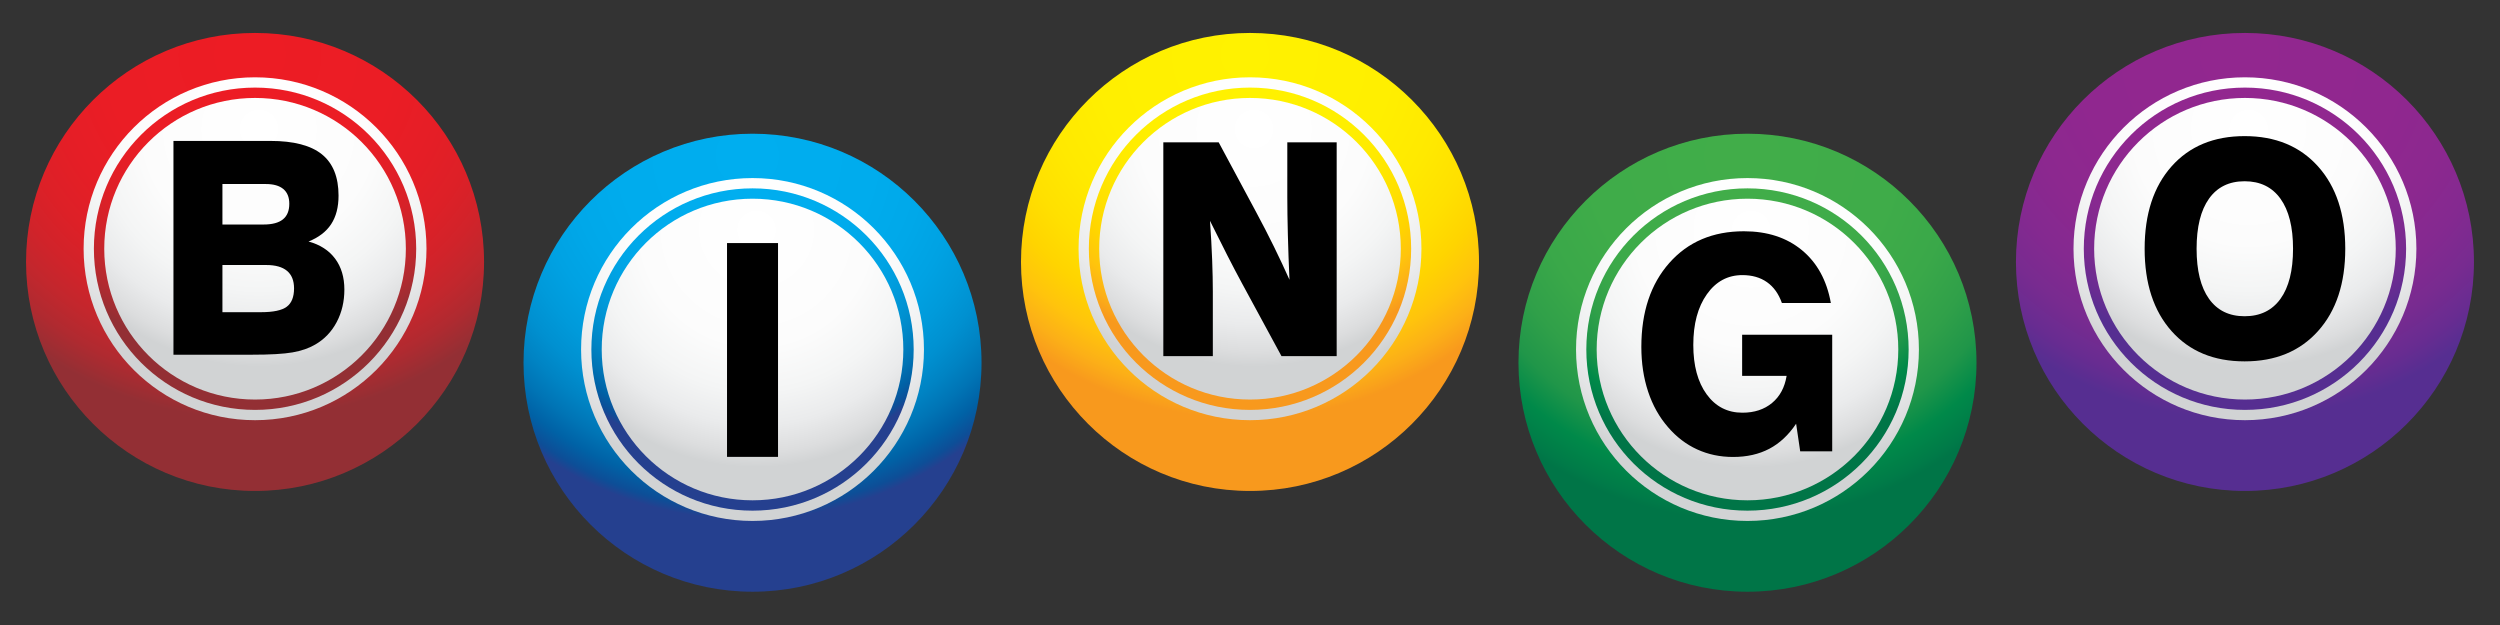 <?xml version="1.0" encoding="utf-8"?>
<!-- Generator: Adobe Illustrator 15.0.2, SVG Export Plug-In . SVG Version: 6.00 Build 0)  -->
<!DOCTYPE svg PUBLIC "-//W3C//DTD SVG 1.1//EN" "http://www.w3.org/Graphics/SVG/1.1/DTD/svg11.dtd">
<svg version="1.1" id="Layer_1" xmlns="http://www.w3.org/2000/svg" xmlns:xlink="http://www.w3.org/1999/xlink" x="0px" y="0px"
	 width="3456px" height="864px" viewBox="0 0 3456 864" enable-background="new 0 0 3456 864" xml:space="preserve">
<rect x="0" y="0" width="3456" height="864" fill="#333333" stroke="none"/>
<g>
	<defs>
		<circle id="SVGID_1_" cx="352.579" cy="362.126" r="316.579"/>
	</defs>
	<clipPath id="SVGID_2_">
		<use xlink:href="#SVGID_1_"  overflow="visible"/>
	</clipPath>
	
		<radialGradient id="SVGID_3_" cx="1.07" cy="865.094" r="0.999" gradientTransform="matrix(502.507 0 0 -502.507 -192.147 434793.844)" gradientUnits="userSpaceOnUse">
		<stop  offset="0" style="stop-color:#ED1C24"/>
		<stop  offset="0.393" style="stop-color:#EB1D25"/>
		<stop  offset="0.55" style="stop-color:#E51E26"/>
		<stop  offset="0.665" style="stop-color:#DD2027"/>
		<stop  offset="0.76" style="stop-color:#D1232A"/>
		<stop  offset="0.842" style="stop-color:#C2272D"/>
		<stop  offset="0.916" style="stop-color:#B02A30"/>
		<stop  offset="0.981" style="stop-color:#9A2E33"/>
		<stop  offset="1" style="stop-color:#932F34"/>
	</radialGradient>
	<rect x="36" y="45.547" clip-path="url(#SVGID_2_)" fill="url(#SVGID_3_)" width="633.158" height="633.158"/>
</g>
<g>
	<defs>
		<path id="SVGID_4_" d="M115.577,343.866c0,130.892,106.109,237.001,237.002,237.001s237.002-106.109,237.002-237.001
			c0-130.893-106.109-237.003-237.002-237.003S115.577,212.973,115.577,343.866"/>
	</defs>
	<clipPath id="SVGID_5_">
		<use xlink:href="#SVGID_4_"  overflow="visible"/>
	</clipPath>
	
		<radialGradient id="SVGID_6_" cx="1.095" cy="865.127" r="1" gradientTransform="matrix(373.447 0 0 -373.447 -50.192 323234.25)" gradientUnits="userSpaceOnUse">
		<stop  offset="0" style="stop-color:#FFFFFF"/>
		<stop  offset="0.485" style="stop-color:#FCFCFC"/>
		<stop  offset="0.68" style="stop-color:#F4F5F5"/>
		<stop  offset="0.823" style="stop-color:#EAEBEC"/>
		<stop  offset="0.939" style="stop-color:#DCDDDE"/>
		<stop  offset="1" style="stop-color:#D1D3D4"/>
	</radialGradient>
	<rect x="115.577" y="106.863" clip-path="url(#SVGID_5_)" fill="url(#SVGID_6_)" width="474.004" height="474.004"/>
</g>
<g>
	<defs>
		<path id="SVGID_7_" d="M129.797,343.866c0,123.039,99.743,222.781,222.782,222.781s222.782-99.742,222.782-222.781
			s-99.743-222.782-222.782-222.782S129.797,220.827,129.797,343.866"/>
	</defs>
	<clipPath id="SVGID_8_">
		<use xlink:href="#SVGID_7_"  overflow="visible"/>
	</clipPath>
	
		<radialGradient id="SVGID_9_" cx="1.099" cy="865.133" r="1" gradientTransform="matrix(353.622 0 0 -353.622 -40.993 306074.031)" gradientUnits="userSpaceOnUse">
		<stop  offset="0" style="stop-color:#ED1C24"/>
		<stop  offset="0.393" style="stop-color:#EB1D25"/>
		<stop  offset="0.55" style="stop-color:#E51E26"/>
		<stop  offset="0.665" style="stop-color:#DD2027"/>
		<stop  offset="0.76" style="stop-color:#D1232A"/>
		<stop  offset="0.842" style="stop-color:#C2272D"/>
		<stop  offset="0.916" style="stop-color:#B02A30"/>
		<stop  offset="0.981" style="stop-color:#9A2E33"/>
		<stop  offset="1" style="stop-color:#932F34"/>
	</radialGradient>
	<rect x="129.797" y="121.084" clip-path="url(#SVGID_8_)" fill="url(#SVGID_9_)" width="445.564" height="445.563"/>
</g>
<g>
	<defs>
		<path id="SVGID_10_" d="M144.102,343.866c0,115.138,93.338,208.477,208.477,208.477c115.139,0,208.477-93.339,208.477-208.477
			c0-115.139-93.338-208.478-208.477-208.478C237.44,135.388,144.102,228.727,144.102,343.866"/>
	</defs>
	<clipPath id="SVGID_11_">
		<use xlink:href="#SVGID_10_"  overflow="visible"/>
	</clipPath>
	
		<radialGradient id="SVGID_12_" cx="1.107" cy="865.144" r="1" gradientTransform="matrix(328.501 0 0 -328.501 -5.558 284378)" gradientUnits="userSpaceOnUse">
		<stop  offset="0" style="stop-color:#FFFFFF"/>
		<stop  offset="0.485" style="stop-color:#FCFCFC"/>
		<stop  offset="0.68" style="stop-color:#F4F5F5"/>
		<stop  offset="0.823" style="stop-color:#EAEBEC"/>
		<stop  offset="0.939" style="stop-color:#DCDDDE"/>
		<stop  offset="1" style="stop-color:#D1D3D4"/>
	</radialGradient>
	<rect x="144.102" y="135.388" clip-path="url(#SVGID_11_)" fill="url(#SVGID_12_)" width="416.954" height="416.955"/>
</g>
<g>
	<defs>
		<rect id="SVGID_13_" x="36" y="45.547" width="3384" height="772.453"/>
	</defs>
	<clipPath id="SVGID_14_">
		<use xlink:href="#SVGID_13_"  overflow="visible"/>
	</clipPath>
	<path clip-path="url(#SVGID_14_)" d="M347.797,490.36c25.504,0,44.379-1.069,56.632-3.211c12.251-2.139,22.691-5.75,31.317-10.835
		c12.751-7.355,22.658-17.724,29.722-31.101c7.061-13.375,10.595-28.357,10.595-44.945c0-16.986-4.251-31.201-12.751-42.638
		c-8.503-11.437-20.754-19.363-36.755-23.777c14-5.618,24.407-13.61,31.223-23.977c6.812-10.365,10.22-23.508,10.22-39.428
		c0-25.683-7.66-44.71-22.972-57.085c-15.315-12.371-39.037-18.56-71.165-18.56H239.784V490.36H347.797z M307.48,366.358h60.57
		c12.751,0,22.344,2.709,28.785,8.127c6.437,5.417,9.657,13.478,9.657,24.178c0,11.907-3.375,20.366-10.126,25.382
		c-6.751,5.017-18.565,7.524-35.442,7.524H307.48V366.358z M307.48,254.396h59.82c10.75,0,18.875,2.307,24.378,6.922
		c5.499,4.615,8.251,11.406,8.251,20.366c0,9.631-2.939,16.824-8.814,21.57c-5.877,4.75-14.814,7.123-26.816,7.123H307.48V254.396z"
		/>
</g>
<g>
	<defs>
		<path id="SVGID_15_" d="M723.711,501.421C723.711,676.263,865.448,818,1040.289,818c174.842,0,316.58-141.737,316.58-316.579
			s-141.738-316.579-316.58-316.579C865.448,184.842,723.711,326.579,723.711,501.421"/>
	</defs>
	<clipPath id="SVGID_16_">
		<use xlink:href="#SVGID_15_"  overflow="visible"/>
	</clipPath>
	
		<radialGradient id="SVGID_17_" cx="1.07" cy="865.094" r="0.999" gradientTransform="matrix(502.507 0 0 -502.507 495.353 434933.344)" gradientUnits="userSpaceOnUse">
		<stop  offset="0" style="stop-color:#00AEEF"/>
		<stop  offset="0.347" style="stop-color:#00ACED"/>
		<stop  offset="0.487" style="stop-color:#00A8E9"/>
		<stop  offset="0.589" style="stop-color:#00A2E3"/>
		<stop  offset="0.673" style="stop-color:#009ADA"/>
		<stop  offset="0.746" style="stop-color:#0090D0"/>
		<stop  offset="0.811" style="stop-color:#0083C3"/>
		<stop  offset="0.87" style="stop-color:#0074B5"/>
		<stop  offset="0.925" style="stop-color:#0062A6"/>
		<stop  offset="0.974" style="stop-color:#0D4E97"/>
		<stop  offset="1" style="stop-color:#25408F"/>
	</radialGradient>
	<rect x="723.711" y="184.842" clip-path="url(#SVGID_16_)" fill="url(#SVGID_17_)" width="633.158" height="633.158"/>
</g>
<g>
	<defs>
		<path id="SVGID_18_" d="M803.288,483.16c0,130.893,106.109,237.002,237.001,237.002c130.893,0,237.003-106.109,237.003-237.002
			c0-130.892-106.11-237.001-237.003-237.001C909.397,246.159,803.288,352.268,803.288,483.16"/>
	</defs>
	<clipPath id="SVGID_19_">
		<use xlink:href="#SVGID_18_"  overflow="visible"/>
	</clipPath>
	
		<radialGradient id="SVGID_20_" cx="1.095" cy="865.128" r="1.001" gradientTransform="matrix(373.447 0 0 -373.447 637.308 323373.75)" gradientUnits="userSpaceOnUse">
		<stop  offset="0" style="stop-color:#FFFFFF"/>
		<stop  offset="0.485" style="stop-color:#FCFCFC"/>
		<stop  offset="0.68" style="stop-color:#F4F5F5"/>
		<stop  offset="0.823" style="stop-color:#EAEBEC"/>
		<stop  offset="0.939" style="stop-color:#DCDDDE"/>
		<stop  offset="1" style="stop-color:#D1D3D4"/>
	</radialGradient>
	<rect x="803.288" y="246.159" clip-path="url(#SVGID_19_)" fill="url(#SVGID_20_)" width="474.004" height="474.003"/>
</g>
<g>
	<defs>
		<path id="SVGID_21_" d="M817.508,483.16c0,123.039,99.742,222.782,222.781,222.782s222.783-99.743,222.783-222.782
			s-99.744-222.781-222.783-222.781S817.508,360.121,817.508,483.16"/>
	</defs>
	<clipPath id="SVGID_22_">
		<use xlink:href="#SVGID_21_"  overflow="visible"/>
	</clipPath>
	
		<radialGradient id="SVGID_23_" cx="1.099" cy="865.133" r="1.001" gradientTransform="matrix(353.622 0 0 -353.622 646.507 306213.531)" gradientUnits="userSpaceOnUse">
		<stop  offset="0" style="stop-color:#00AEEF"/>
		<stop  offset="0.347" style="stop-color:#00ACED"/>
		<stop  offset="0.487" style="stop-color:#00A8E9"/>
		<stop  offset="0.589" style="stop-color:#00A2E3"/>
		<stop  offset="0.673" style="stop-color:#009ADA"/>
		<stop  offset="0.746" style="stop-color:#0090D0"/>
		<stop  offset="0.811" style="stop-color:#0083C3"/>
		<stop  offset="0.87" style="stop-color:#0074B5"/>
		<stop  offset="0.925" style="stop-color:#0062A6"/>
		<stop  offset="0.974" style="stop-color:#0D4E97"/>
		<stop  offset="1" style="stop-color:#25408F"/>
	</radialGradient>
	<rect x="817.508" y="260.379" clip-path="url(#SVGID_22_)" fill="url(#SVGID_23_)" width="445.564" height="445.563"/>
</g>
<g>
	<defs>
		<path id="SVGID_24_" d="M831.812,483.16c0,115.139,93.339,208.478,208.477,208.478c115.139,0,208.478-93.339,208.478-208.478
			c0-115.138-93.339-208.477-208.478-208.477C925.151,274.683,831.812,368.022,831.812,483.16"/>
	</defs>
	<clipPath id="SVGID_25_">
		<use xlink:href="#SVGID_24_"  overflow="visible"/>
	</clipPath>
	
		<radialGradient id="SVGID_26_" cx="1.107" cy="865.144" r="0.999" gradientTransform="matrix(328.501 0 0 -328.501 682.192 284517.5)" gradientUnits="userSpaceOnUse">
		<stop  offset="0" style="stop-color:#FFFFFF"/>
		<stop  offset="0.485" style="stop-color:#FCFCFC"/>
		<stop  offset="0.68" style="stop-color:#F4F5F5"/>
		<stop  offset="0.823" style="stop-color:#EAEBEC"/>
		<stop  offset="0.939" style="stop-color:#DCDDDE"/>
		<stop  offset="1" style="stop-color:#D1D3D4"/>
	</radialGradient>
	<rect x="831.812" y="274.683" clip-path="url(#SVGID_25_)" fill="url(#SVGID_26_)" width="416.955" height="416.955"/>
</g>
<rect x="1005.035" y="336.02" width="70.509" height="295.557"/>
<g>
	<defs>
		<circle id="SVGID_27_" cx="1728" cy="362.126" r="316.579"/>
	</defs>
	<clipPath id="SVGID_28_">
		<use xlink:href="#SVGID_27_"  overflow="visible"/>
	</clipPath>
	
		<radialGradient id="SVGID_29_" cx="1.07" cy="865.094" r="0.999" gradientTransform="matrix(502.507 0 0 -502.507 1183.353 434793.844)" gradientUnits="userSpaceOnUse">
		<stop  offset="0" style="stop-color:#FFF200"/>
		<stop  offset="0.401" style="stop-color:#FFEF00"/>
		<stop  offset="0.562" style="stop-color:#FFE900"/>
		<stop  offset="0.68" style="stop-color:#FFE000"/>
		<stop  offset="0.777" style="stop-color:#FFD400"/>
		<stop  offset="0.862" style="stop-color:#FFC40C"/>
		<stop  offset="0.935" style="stop-color:#FCB017"/>
		<stop  offset="1" style="stop-color:#F8991D"/>
	</radialGradient>
	<rect x="1411.421" y="45.547" clip-path="url(#SVGID_28_)" fill="url(#SVGID_29_)" width="633.158" height="633.158"/>
</g>
<g>
	<defs>
		<path id="SVGID_30_" d="M1490.999,343.866c0,130.892,106.109,237.001,237.001,237.001c130.892,0,237.001-106.109,237.001-237.001
			c0-130.893-106.109-237.003-237.001-237.003C1597.108,106.863,1490.999,212.973,1490.999,343.866"/>
	</defs>
	<clipPath id="SVGID_31_">
		<use xlink:href="#SVGID_30_"  overflow="visible"/>
	</clipPath>
	
		<radialGradient id="SVGID_32_" cx="1.094" cy="865.127" r="1" gradientTransform="matrix(373.447 0 0 -373.447 1325.308 323234.25)" gradientUnits="userSpaceOnUse">
		<stop  offset="0" style="stop-color:#FFFFFF"/>
		<stop  offset="0.485" style="stop-color:#FCFCFC"/>
		<stop  offset="0.68" style="stop-color:#F4F5F5"/>
		<stop  offset="0.823" style="stop-color:#EAEBEC"/>
		<stop  offset="0.939" style="stop-color:#DCDDDE"/>
		<stop  offset="1" style="stop-color:#D1D3D4"/>
	</radialGradient>
	<rect x="1490.999" y="106.863" clip-path="url(#SVGID_31_)" fill="url(#SVGID_32_)" width="474.002" height="474.004"/>
</g>
<g>
	<defs>
		<path id="SVGID_33_" d="M1505.219,343.866c0,123.039,99.742,222.781,222.781,222.781s222.781-99.742,222.781-222.781
			S1851.039,121.084,1728,121.084S1505.219,220.827,1505.219,343.866"/>
	</defs>
	<clipPath id="SVGID_34_">
		<use xlink:href="#SVGID_33_"  overflow="visible"/>
	</clipPath>
	
		<radialGradient id="SVGID_35_" cx="1.098" cy="865.133" r="1" gradientTransform="matrix(353.622 0 0 -353.622 1334.507 306074.031)" gradientUnits="userSpaceOnUse">
		<stop  offset="0" style="stop-color:#FFF200"/>
		<stop  offset="0.401" style="stop-color:#FFEF00"/>
		<stop  offset="0.562" style="stop-color:#FFE900"/>
		<stop  offset="0.68" style="stop-color:#FFE000"/>
		<stop  offset="0.777" style="stop-color:#FFD400"/>
		<stop  offset="0.862" style="stop-color:#FFC40C"/>
		<stop  offset="0.935" style="stop-color:#FCB017"/>
		<stop  offset="1" style="stop-color:#F8991D"/>
	</radialGradient>
	<rect x="1505.219" y="121.084" clip-path="url(#SVGID_34_)" fill="url(#SVGID_35_)" width="445.563" height="445.563"/>
</g>
<g>
	<defs>
		<path id="SVGID_36_" d="M1519.522,343.866c0,115.138,93.339,208.477,208.478,208.477c115.139,0,208.479-93.339,208.479-208.477
			c0-115.139-93.34-208.478-208.479-208.478C1612.861,135.388,1519.522,228.727,1519.522,343.866"/>
	</defs>
	<clipPath id="SVGID_37_">
		<use xlink:href="#SVGID_36_"  overflow="visible"/>
	</clipPath>
	
		<radialGradient id="SVGID_38_" cx="1.107" cy="865.144" r="1" gradientTransform="matrix(328.501 0 0 -328.501 1369.942 284378)" gradientUnits="userSpaceOnUse">
		<stop  offset="0" style="stop-color:#FFFFFF"/>
		<stop  offset="0.485" style="stop-color:#FCFCFC"/>
		<stop  offset="0.68" style="stop-color:#F4F5F5"/>
		<stop  offset="0.823" style="stop-color:#EAEBEC"/>
		<stop  offset="0.939" style="stop-color:#DCDDDE"/>
		<stop  offset="1" style="stop-color:#D1D3D4"/>
	</radialGradient>
	<rect x="1519.522" y="135.388" clip-path="url(#SVGID_37_)" fill="url(#SVGID_38_)" width="416.956" height="416.955"/>
</g>
<g>
	<defs>
		<rect id="SVGID_39_" x="36" y="45.547" width="3384" height="772.453"/>
	</defs>
	<clipPath id="SVGID_40_">
		<use xlink:href="#SVGID_39_"  overflow="visible"/>
	</clipPath>
	<path clip-path="url(#SVGID_40_)" d="M1676.619,492.282v-89.088c0-12.842-0.313-27.555-0.938-44.143
		c-0.627-16.585-1.626-34.512-3-53.774c8.374,16.989,16.314,32.806,23.815,47.453c7.501,14.648,14.44,27.859,20.816,39.629
		l54.194,99.923h76.32V196.725h-68.258v75.645c0,14.848,0.249,32.038,0.75,51.567c0.498,19.532,1.248,40.465,2.25,62.803
		c-6.75-15.114-13.94-30.429-21.564-45.948c-7.627-15.516-15.69-31.167-24.19-46.952l-52.132-97.115h-76.509v295.557H1676.619z"/>
</g>
<g>
	<defs>
		<path id="SVGID_41_" d="M2099.131,501.421c0,174.842,141.738,316.579,316.58,316.579c174.841,0,316.578-141.737,316.578-316.579
			s-141.737-316.579-316.578-316.579C2240.869,184.842,2099.131,326.579,2099.131,501.421"/>
	</defs>
	<clipPath id="SVGID_42_">
		<use xlink:href="#SVGID_41_"  overflow="visible"/>
	</clipPath>
	
		<radialGradient id="SVGID_43_" cx="1.07" cy="865.094" r="1" gradientTransform="matrix(502.507 0 0 -502.507 1870.853 434933.344)" gradientUnits="userSpaceOnUse">
		<stop  offset="0" style="stop-color:#41AD49"/>
		<stop  offset="0.418" style="stop-color:#3FAC49"/>
		<stop  offset="0.586" style="stop-color:#3AA849"/>
		<stop  offset="0.709" style="stop-color:#30A049"/>
		<stop  offset="0.81" style="stop-color:#209649"/>
		<stop  offset="0.898" style="stop-color:#008949"/>
		<stop  offset="0.975" style="stop-color:#007B48"/>
		<stop  offset="1" style="stop-color:#007547"/>
	</radialGradient>
	<rect x="2099.131" y="184.842" clip-path="url(#SVGID_42_)" fill="url(#SVGID_43_)" width="633.158" height="633.158"/>
</g>
<g>
	<defs>
		<path id="SVGID_44_" d="M2178.708,483.16c0,130.893,106.108,237.002,237.003,237.002c130.893,0,237.001-106.109,237.001-237.002
			c0-130.892-106.108-237.001-237.001-237.001C2284.816,246.159,2178.708,352.268,2178.708,483.16"/>
	</defs>
	<clipPath id="SVGID_45_">
		<use xlink:href="#SVGID_44_"  overflow="visible"/>
	</clipPath>
	
		<radialGradient id="SVGID_46_" cx="1.095" cy="865.128" r="1" gradientTransform="matrix(373.447 0 0 -373.447 2012.808 323373.75)" gradientUnits="userSpaceOnUse">
		<stop  offset="0" style="stop-color:#FFFFFF"/>
		<stop  offset="0.485" style="stop-color:#FCFCFC"/>
		<stop  offset="0.68" style="stop-color:#F4F5F5"/>
		<stop  offset="0.823" style="stop-color:#EAEBEC"/>
		<stop  offset="0.939" style="stop-color:#DCDDDE"/>
		<stop  offset="1" style="stop-color:#D1D3D4"/>
	</radialGradient>
	<rect x="2178.708" y="246.159" clip-path="url(#SVGID_45_)" fill="url(#SVGID_46_)" width="474.004" height="474.003"/>
</g>
<g>
	<defs>
		<path id="SVGID_47_" d="M2192.928,483.16c0,123.039,99.744,222.782,222.783,222.782s222.781-99.743,222.781-222.782
			s-99.742-222.781-222.781-222.781S2192.928,360.121,2192.928,483.16"/>
	</defs>
	<clipPath id="SVGID_48_">
		<use xlink:href="#SVGID_47_"  overflow="visible"/>
	</clipPath>
	
		<radialGradient id="SVGID_49_" cx="1.099" cy="865.133" r="1" gradientTransform="matrix(353.622 0 0 -353.622 2022.007 306213.531)" gradientUnits="userSpaceOnUse">
		<stop  offset="0" style="stop-color:#41AD49"/>
		<stop  offset="0.418" style="stop-color:#3FAC49"/>
		<stop  offset="0.586" style="stop-color:#3AA849"/>
		<stop  offset="0.709" style="stop-color:#30A049"/>
		<stop  offset="0.81" style="stop-color:#209649"/>
		<stop  offset="0.898" style="stop-color:#008949"/>
		<stop  offset="0.975" style="stop-color:#007B48"/>
		<stop  offset="1" style="stop-color:#007547"/>
	</radialGradient>
	<rect x="2192.928" y="260.379" clip-path="url(#SVGID_48_)" fill="url(#SVGID_49_)" width="445.564" height="445.563"/>
</g>
<g>
	<defs>
		<path id="SVGID_50_" d="M2207.232,483.16c0,115.139,93.34,208.478,208.479,208.478s208.477-93.339,208.477-208.478
			c0-115.138-93.338-208.477-208.477-208.477S2207.232,368.022,2207.232,483.16"/>
	</defs>
	<clipPath id="SVGID_51_">
		<use xlink:href="#SVGID_50_"  overflow="visible"/>
	</clipPath>
	
		<radialGradient id="SVGID_52_" cx="1.106" cy="865.144" r="1" gradientTransform="matrix(328.501 0 0 -328.501 2057.442 284517.5)" gradientUnits="userSpaceOnUse">
		<stop  offset="0" style="stop-color:#FFFFFF"/>
		<stop  offset="0.485" style="stop-color:#FCFCFC"/>
		<stop  offset="0.68" style="stop-color:#F4F5F5"/>
		<stop  offset="0.823" style="stop-color:#EAEBEC"/>
		<stop  offset="0.939" style="stop-color:#DCDDDE"/>
		<stop  offset="1" style="stop-color:#D1D3D4"/>
	</radialGradient>
	<rect x="2207.232" y="274.683" clip-path="url(#SVGID_51_)" fill="url(#SVGID_52_)" width="416.955" height="416.955"/>
</g>
<g>
	<defs>
		<rect id="SVGID_53_" x="36" y="45.547" width="3384" height="772.453"/>
	</defs>
	<clipPath id="SVGID_54_">
		<use xlink:href="#SVGID_53_"  overflow="visible"/>
	</clipPath>
	<path clip-path="url(#SVGID_54_)" d="M2532.842,623.889V462.767h-124.516v56.784h61.507c-2.625,16.052-9.346,28.561-20.157,37.521
		c-10.815,8.963-24.473,13.443-40.975,13.443c-20.628,0-37.1-8.458-49.412-25.382c-12.314-16.92-18.471-39.694-18.471-68.321
		c0-29.025,6.249-52.37,18.752-70.027c12.5-17.656,28.878-26.485,49.131-26.485c13.376,0,24.689,3.244,33.942,9.731
		c9.25,6.49,16.126,16.086,20.627,28.793h67.696c-5.627-31.301-18.973-55.646-40.037-73.036
		c-21.066-17.388-47.789-26.085-80.166-26.085c-42.881,0-77.229,14.582-103.043,43.742c-25.817,29.163-38.725,67.888-38.725,116.176
		c0,22.342,3.124,42.939,9.376,61.801c6.25,18.86,15.439,35.248,27.566,49.158c11.627,13.514,25.034,23.746,40.224,30.7
		c15.189,6.953,31.721,10.434,49.6,10.434c19.127,0,35.847-3.781,50.162-11.337c14.313-7.556,26.658-19.093,37.036-34.611
		l5.626,38.123H2532.842z"/>
</g>
<g>
	<defs>
		<circle id="SVGID_55_" cx="3103.42" cy="362.126" r="316.579"/>
	</defs>
	<clipPath id="SVGID_56_">
		<use xlink:href="#SVGID_55_"  overflow="visible"/>
	</clipPath>
	
		<radialGradient id="SVGID_57_" cx="1.07" cy="865.094" r="1.001" gradientTransform="matrix(502.507 0 0 -502.507 2558.353 434793.844)" gradientUnits="userSpaceOnUse">
		<stop  offset="0" style="stop-color:#92278F"/>
		<stop  offset="0.434" style="stop-color:#90278F"/>
		<stop  offset="0.609" style="stop-color:#8C288F"/>
		<stop  offset="0.736" style="stop-color:#842990"/>
		<stop  offset="0.841" style="stop-color:#782B90"/>
		<stop  offset="0.931" style="stop-color:#682C91"/>
		<stop  offset="1" style="stop-color:#562E91"/>
	</radialGradient>
	<rect x="2786.842" y="45.547" clip-path="url(#SVGID_56_)" fill="url(#SVGID_57_)" width="633.158" height="633.158"/>
</g>
<g>
	<defs>
		<path id="SVGID_58_" d="M2866.419,343.866c0,130.892,106.109,237.001,237.001,237.001c130.893,0,237.003-106.109,237.003-237.001
			c0-130.893-106.11-237.003-237.003-237.003C2972.528,106.863,2866.419,212.973,2866.419,343.866"/>
	</defs>
	<clipPath id="SVGID_59_">
		<use xlink:href="#SVGID_58_"  overflow="visible"/>
	</clipPath>
	
		<radialGradient id="SVGID_60_" cx="1.096" cy="865.127" r="1" gradientTransform="matrix(373.447 0 0 -373.447 2700.308 323234.25)" gradientUnits="userSpaceOnUse">
		<stop  offset="0" style="stop-color:#FFFFFF"/>
		<stop  offset="0.485" style="stop-color:#FCFCFC"/>
		<stop  offset="0.68" style="stop-color:#F4F5F5"/>
		<stop  offset="0.823" style="stop-color:#EAEBEC"/>
		<stop  offset="0.939" style="stop-color:#DCDDDE"/>
		<stop  offset="1" style="stop-color:#D1D3D4"/>
	</radialGradient>
	<rect x="2866.419" y="106.863" clip-path="url(#SVGID_59_)" fill="url(#SVGID_60_)" width="474.004" height="474.004"/>
</g>
<g>
	<defs>
		<path id="SVGID_61_" d="M2880.639,343.866c0,123.039,99.742,222.781,222.781,222.781s222.783-99.742,222.783-222.781
			s-99.744-222.782-222.783-222.782S2880.639,220.827,2880.639,343.866"/>
	</defs>
	<clipPath id="SVGID_62_">
		<use xlink:href="#SVGID_61_"  overflow="visible"/>
	</clipPath>
	
		<radialGradient id="SVGID_63_" cx="1.099" cy="865.133" r="1" gradientTransform="matrix(353.622 0 0 -353.622 2710.007 306074.031)" gradientUnits="userSpaceOnUse">
		<stop  offset="0" style="stop-color:#92278F"/>
		<stop  offset="0.434" style="stop-color:#90278F"/>
		<stop  offset="0.609" style="stop-color:#8C288F"/>
		<stop  offset="0.736" style="stop-color:#842990"/>
		<stop  offset="0.841" style="stop-color:#782B90"/>
		<stop  offset="0.931" style="stop-color:#682C91"/>
		<stop  offset="1" style="stop-color:#562E91"/>
	</radialGradient>
	<rect x="2880.639" y="121.084" clip-path="url(#SVGID_62_)" fill="url(#SVGID_63_)" width="445.564" height="445.563"/>
</g>
<g>
	<defs>
		<path id="SVGID_64_" d="M2894.944,343.866c0,115.138,93.338,208.477,208.476,208.477c115.139,0,208.479-93.339,208.479-208.477
			c0-115.139-93.34-208.478-208.479-208.478C2988.282,135.388,2894.944,228.727,2894.944,343.866"/>
	</defs>
	<clipPath id="SVGID_65_">
		<use xlink:href="#SVGID_64_"  overflow="visible"/>
	</clipPath>
	
		<radialGradient id="SVGID_66_" cx="1.106" cy="865.144" r="1" gradientTransform="matrix(328.501 0 0 -328.501 2745.192 284378)" gradientUnits="userSpaceOnUse">
		<stop  offset="0" style="stop-color:#FFFFFF"/>
		<stop  offset="0.485" style="stop-color:#FCFCFC"/>
		<stop  offset="0.68" style="stop-color:#F4F5F5"/>
		<stop  offset="0.823" style="stop-color:#EAEBEC"/>
		<stop  offset="0.939" style="stop-color:#DCDDDE"/>
		<stop  offset="1" style="stop-color:#D1D3D4"/>
	</radialGradient>
	<rect x="2894.944" y="135.388" clip-path="url(#SVGID_65_)" fill="url(#SVGID_66_)" width="416.953" height="416.955"/>
</g>
<g>
	<defs>
		<rect id="SVGID_67_" x="36" y="45.547" width="3384" height="772.453"/>
	</defs>
	<clipPath id="SVGID_68_">
		<use xlink:href="#SVGID_67_"  overflow="visible"/>
	</clipPath>
	<path clip-path="url(#SVGID_68_)" d="M3001.971,457.734c24.814,27.89,58.476,41.835,100.981,41.835
		c42.629,0,76.478-13.976,101.544-41.936c25.063-27.956,37.598-65.879,37.598-113.769c0-47.886-12.535-85.809-37.598-113.768
		c-25.066-27.956-58.915-41.936-101.544-41.936c-42.506,0-76.167,13.945-100.981,41.835
		c-24.817,27.891-37.223,65.848-37.223,113.869C2964.748,391.89,2977.153,429.844,3001.971,457.734 M3053.728,274.642
		c11.438-16.052,27.847-24.078,49.225-24.078c21.501,0,38.035,8.06,49.601,24.178c11.561,16.121,17.345,39.161,17.345,69.124
		c0,30.097-5.784,53.172-17.345,69.225c-11.565,16.052-28.1,24.077-49.601,24.077c-21.378,0-37.786-8.025-49.225-24.077
		c-11.439-16.053-17.158-39.127-17.158-69.225C3036.569,313.769,3042.288,290.693,3053.728,274.642"/>
</g>
</svg>
